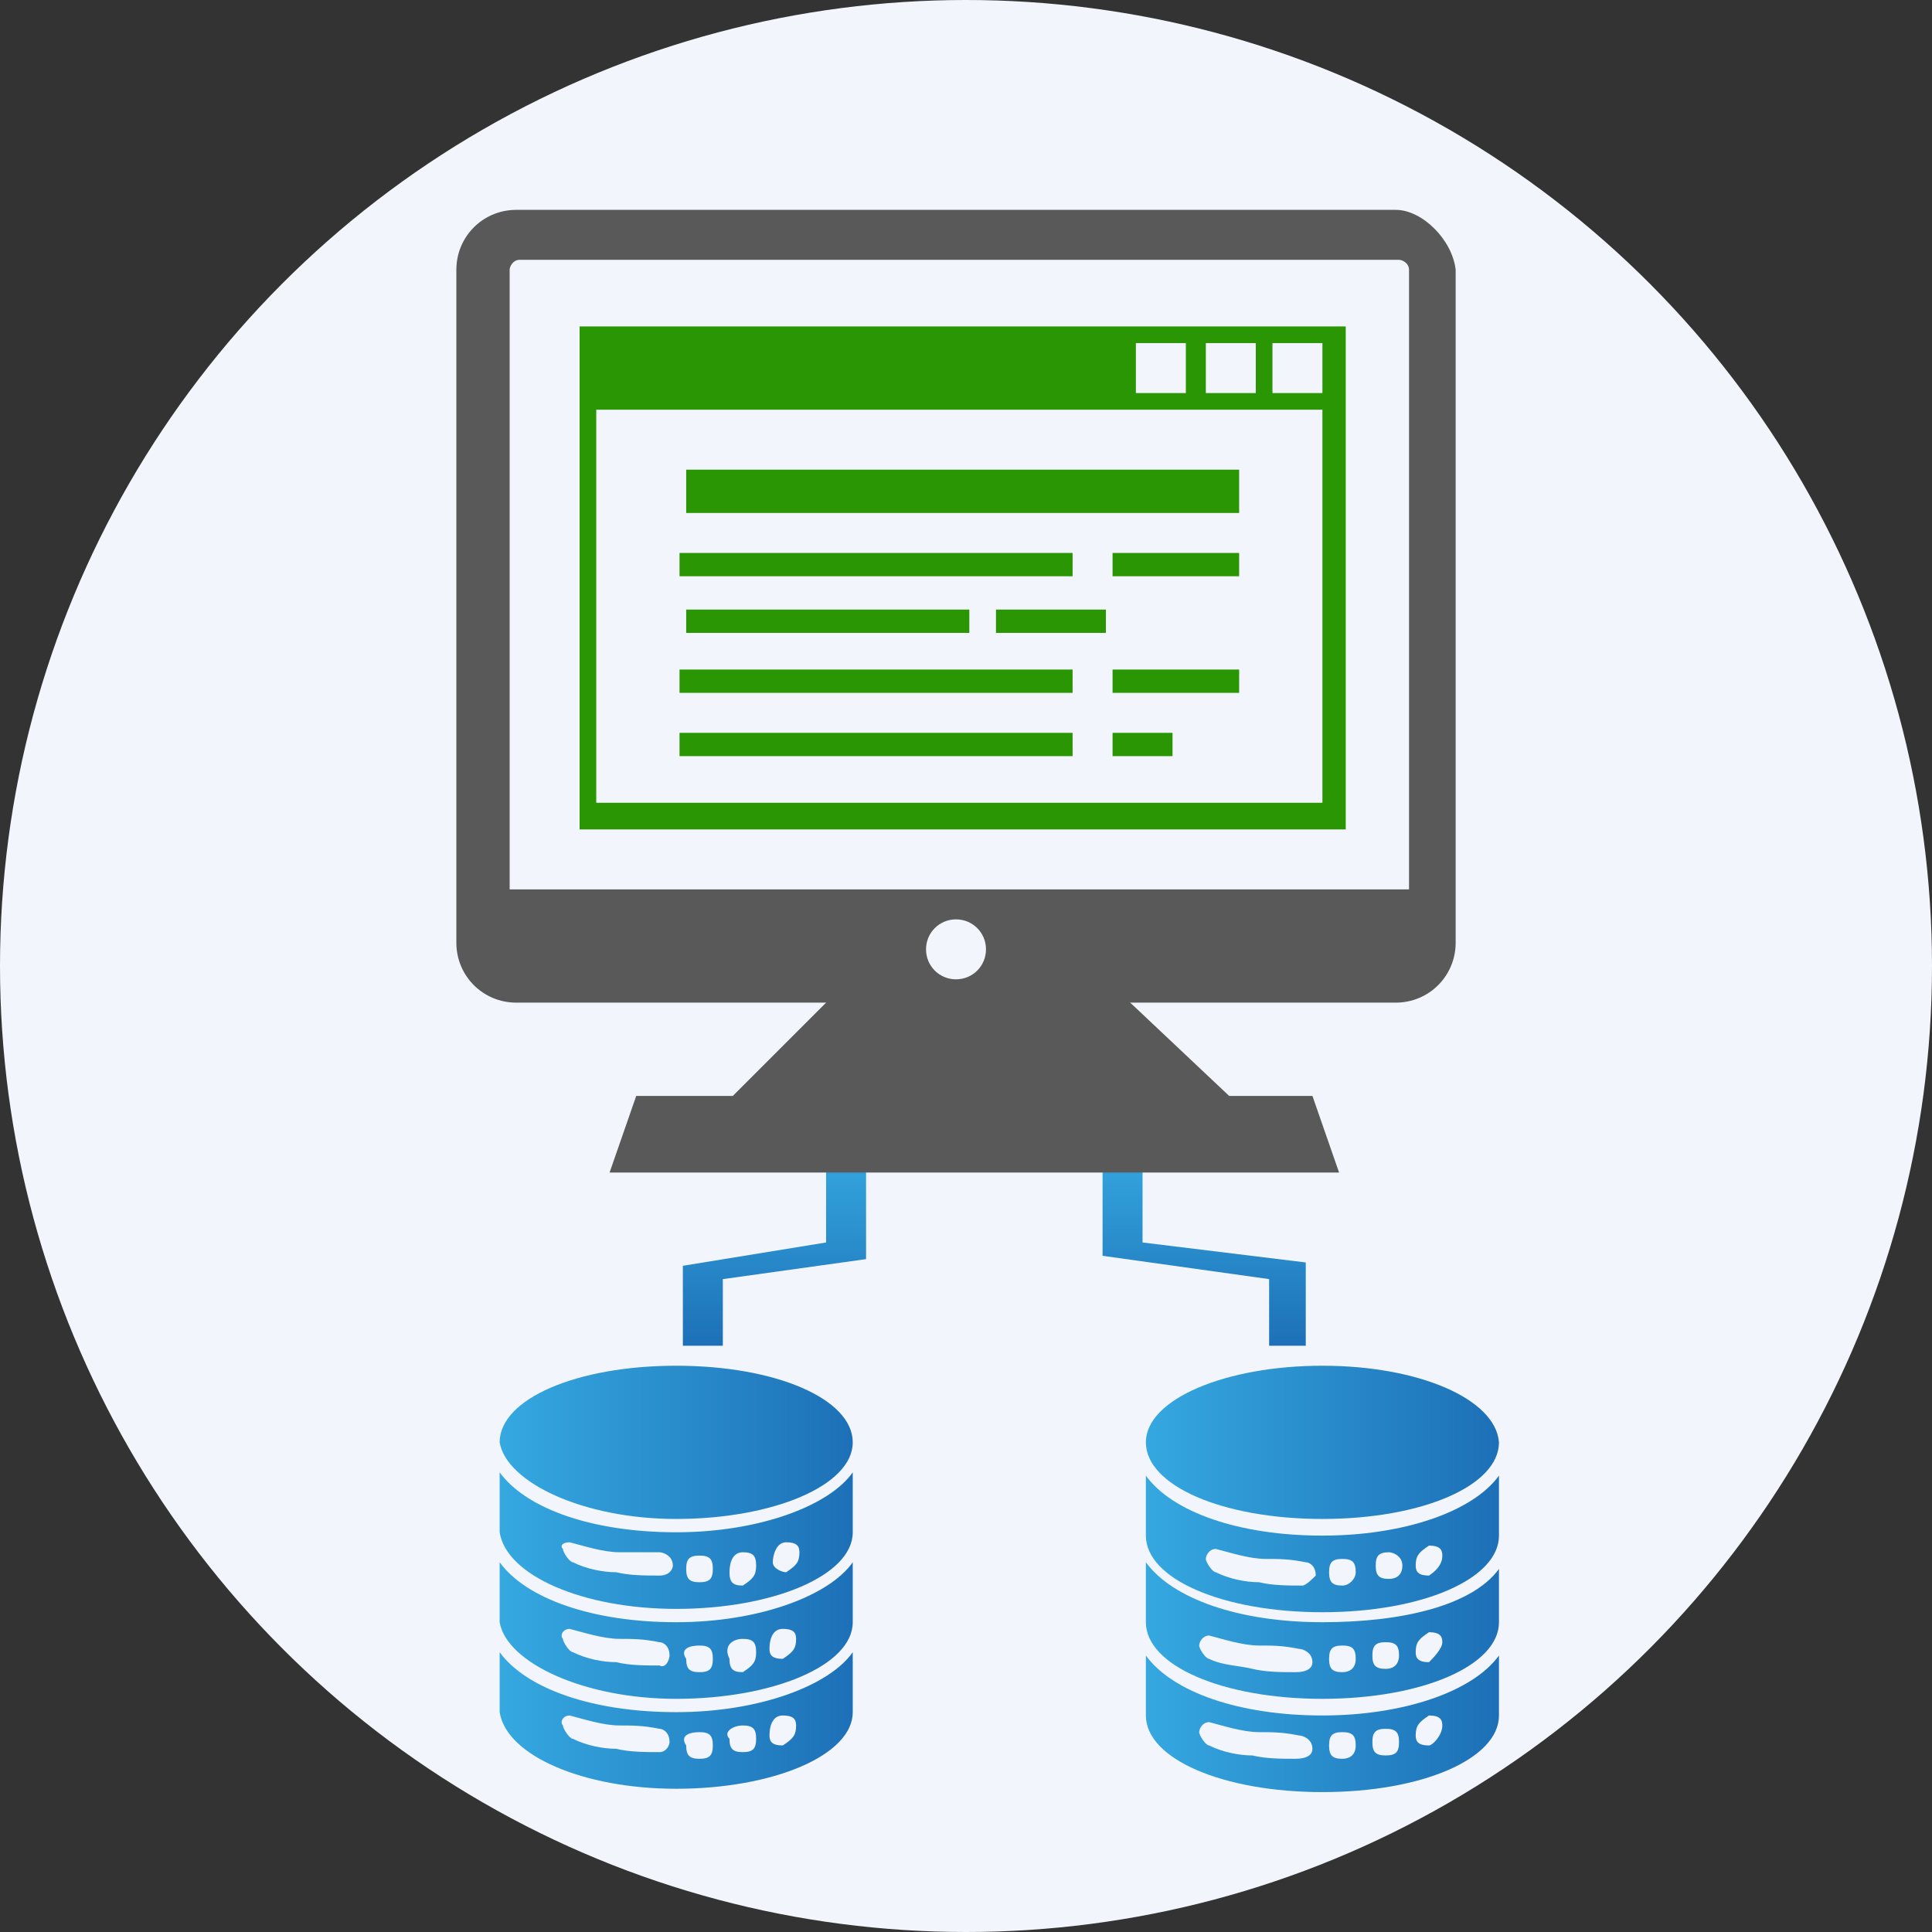 <?xml version="1.0" encoding="utf-8"?>
<!-- Generator: Adobe Illustrator 24.3.0, SVG Export Plug-In . SVG Version: 6.00 Build 0)  -->
<svg version="1.1" id="Capa_1" xmlns="http://www.w3.org/2000/svg" xmlns:xlink="http://www.w3.org/1999/xlink" x="0px" y="0px"
	 viewBox="0 0 58 58" style="enable-background:new 0 0 58 58;" xml:space="preserve">
<rect x="0" y="0" width="58" height="58" fill="#333333" stroke="none"/>
<style type="text/css">
	.st0{fill:#F2F5FB;}
	.st1{fill:url(#SVGID_1_);}
	.st2{fill:url(#SVGID_2_);}
	.st3{fill:url(#SVGID_3_);}
	.st4{fill:url(#SVGID_4_);}
	.st5{fill:url(#SVGID_5_);}
	.st6{fill:url(#SVGID_6_);}
	.st7{fill:url(#SVGID_7_);}
	.st8{fill:url(#SVGID_8_);}
	.st9{fill:url(#SVGID_9_);}
	.st10{fill:url(#SVGID_10_);}
	.st11{fill:#595959;}
	.st12{fill:#2B9604;}
</style>
<circle class="st0" cx="29" cy="29" r="29"/>
<g>
	<g>
		
			<linearGradient id="SVGID_1_" gradientUnits="userSpaceOnUse" x1="21.692" y1="34.626" x2="27.665" y2="34.626" gradientTransform="matrix(6.123234e-17 1 1 -6.123234e-17 1.541 12.719)">
			<stop  offset="0" style="stop-color:#35A8E0"/>
			<stop  offset="1" style="stop-color:#1D70B7"/>
		</linearGradient>
		<polygon class="st1" points="34.3,37.3 34.3,34.4 33.1,34.4 33.1,37.7 38.1,38.4 38.1,40.4 39.2,40.4 39.2,37.9 		"/>
		
			<linearGradient id="SVGID_2_" gradientUnits="userSpaceOnUse" x1="21.77" y1="21.726" x2="27.662" y2="21.726" gradientTransform="matrix(6.123234e-17 1 1 -6.123234e-17 1.541 12.719)">
			<stop  offset="0" style="stop-color:#35A8E0"/>
			<stop  offset="1" style="stop-color:#1D70B7"/>
		</linearGradient>
		<polygon class="st2" points="26,37.8 26,34.5 24.8,34.5 24.8,37.3 20.5,38 20.5,40.4 21.7,40.4 21.7,38.4 		"/>
		<g>
			
				<linearGradient id="SVGID_3_" gradientUnits="userSpaceOnUse" x1="15.112" y1="14.662" x2="25.574" y2="14.662" gradientTransform="matrix(1 0 0 -1 0 57.89)">
				<stop  offset="0" style="stop-color:#35A8E0"/>
				<stop  offset="1" style="stop-color:#1D70B7"/>
			</linearGradient>
			<path class="st3" d="M20.3,45.6c2.9,0,5.3-1,5.3-2.3c0-1.3-2.3-2.3-5.3-2.3s-5.3,1-5.3,2.3C15.2,44.5,17.5,45.6,20.3,45.6z"/>
			
				<linearGradient id="SVGID_4_" gradientUnits="userSpaceOnUse" x1="15.112" y1="11.596" x2="25.574" y2="11.596" gradientTransform="matrix(1 0 0 -1 0 57.89)">
				<stop  offset="0" style="stop-color:#35A8E0"/>
				<stop  offset="1" style="stop-color:#1D70B7"/>
			</linearGradient>
			<path class="st4" d="M20.3,48.3c2.9,0,5.3-1,5.3-2.3v-1.8c-0.7,1-2.8,1.8-5.3,1.8c-2.5,0-4.5-0.7-5.3-1.8c0,0.7,0,1.8,0,1.8
				C15.2,47.3,17.5,48.3,20.3,48.3z M23.6,46.3c0.3,0,0.4,0.1,0.4,0.3c0,0.3-0.1,0.4-0.4,0.6c-0.1,0-0.4-0.1-0.4-0.3
				S23.3,46.3,23.6,46.3z M22.3,46.6c0.3,0,0.4,0.1,0.4,0.4c0,0.3-0.1,0.4-0.4,0.6c-0.3,0-0.4-0.1-0.4-0.4
				C21.9,46.9,22,46.6,22.3,46.6z M21,46.7c0.3,0,0.4,0.1,0.4,0.4c0,0.3-0.1,0.4-0.4,0.4c-0.3,0-0.4-0.1-0.4-0.4S20.7,46.7,21,46.7z
				 M17.1,46.3c0.4,0.1,1,0.3,1.5,0.3c0.4,0,0.7,0,1.2,0c0.1,0,0.4,0.1,0.4,0.4c0,0.1-0.1,0.3-0.4,0.3c-0.4,0-0.9,0-1.3-0.1
				c-0.4,0-0.9-0.1-1.3-0.3c-0.1,0-0.3-0.3-0.3-0.4C16.8,46.4,16.9,46.3,17.1,46.3z"/>
			
				<linearGradient id="SVGID_5_" gradientUnits="userSpaceOnUse" x1="15.112" y1="8.968" x2="25.574" y2="8.968" gradientTransform="matrix(1 0 0 -1 0 57.89)">
				<stop  offset="0" style="stop-color:#35A8E0"/>
				<stop  offset="1" style="stop-color:#1D70B7"/>
			</linearGradient>
			<path class="st5" d="M20.3,51c2.9,0,5.3-1,5.3-2.3v-1.8c-0.7,1-2.8,1.8-5.3,1.8c-2.5,0-4.5-0.7-5.3-1.8c0,0.7,0,1.6,0,1.8
				C15.2,49.9,17.5,51,20.3,51z M23.5,48.9c0.3,0,0.4,0.1,0.4,0.3c0,0.3-0.1,0.4-0.4,0.6c-0.3,0-0.4-0.1-0.4-0.3
				C23.1,49.2,23.2,48.9,23.5,48.9z M22.3,49.2c0.3,0,0.4,0.1,0.4,0.4s-0.1,0.4-0.4,0.6c-0.3,0-0.4-0.1-0.4-0.4
				C21.7,49.4,22,49.2,22.3,49.2z M21,49.4c0.3,0,0.4,0.1,0.4,0.4c0,0.3-0.1,0.4-0.4,0.4c-0.3,0-0.4-0.1-0.4-0.4
				C20.4,49.5,20.7,49.4,21,49.4z M17.1,48.9c0.4,0.1,1,0.3,1.5,0.3c0.4,0,0.7,0,1.2,0.1c0.1,0,0.3,0.1,0.3,0.4
				c0,0.1-0.1,0.4-0.3,0.3c-0.4,0-0.9,0-1.3-0.1c-0.4,0-0.9-0.1-1.3-0.3c-0.1,0-0.3-0.3-0.3-0.4C16.8,49.1,16.9,48.9,17.1,48.9z"/>
			
				<linearGradient id="SVGID_6_" gradientUnits="userSpaceOnUse" x1="15.112" y1="6.194" x2="25.574" y2="6.194" gradientTransform="matrix(1 0 0 -1 0 57.89)">
				<stop  offset="0" style="stop-color:#35A8E0"/>
				<stop  offset="1" style="stop-color:#1D70B7"/>
			</linearGradient>
			<path class="st6" d="M20.3,53.7c2.9,0,5.3-1,5.3-2.3v-1.8c-0.7,1-2.8,1.8-5.3,1.8c-2.5,0-4.5-0.7-5.3-1.8c0,0.7,0,1.6,0,1.8
				C15.2,52.7,17.5,53.7,20.3,53.7z M23.5,51.5c0.3,0,0.4,0.1,0.4,0.3c0,0.3-0.1,0.4-0.4,0.6c-0.3,0-0.4-0.1-0.4-0.3
				C23.1,51.8,23.2,51.5,23.5,51.5z M22.3,51.8c0.3,0,0.4,0.1,0.4,0.4c0,0.3-0.1,0.4-0.4,0.4c-0.3,0-0.4-0.1-0.4-0.4
				C21.7,52,22,51.8,22.3,51.8z M21,52c0.3,0,0.4,0.1,0.4,0.4s-0.1,0.4-0.4,0.4c-0.3,0-0.4-0.1-0.4-0.4C20.4,52.1,20.7,52,21,52z
				 M17.1,51.5c0.4,0.1,1,0.3,1.5,0.3c0.4,0,0.7,0,1.2,0.1c0.1,0,0.3,0.1,0.3,0.4c0,0.1-0.1,0.3-0.3,0.3c-0.4,0-0.9,0-1.3-0.1
				c-0.4,0-0.9-0.1-1.3-0.3c-0.1,0-0.3-0.3-0.3-0.4C16.8,51.7,16.9,51.5,17.1,51.5z"/>
		</g>
		<g>
			
				<linearGradient id="SVGID_7_" gradientUnits="userSpaceOnUse" x1="34.411" y1="14.542" x2="44.873" y2="14.542" gradientTransform="matrix(1 0 0 -1 0 57.89)">
				<stop  offset="0" style="stop-color:#35A8E0"/>
				<stop  offset="1" style="stop-color:#1D70B7"/>
			</linearGradient>
			<path class="st7" d="M39.7,41c-2.9,0-5.3,1-5.3,2.3c0,1.3,2.3,2.3,5.3,2.3s5.3-1,5.3-2.3C44.9,42,42.6,41,39.7,41z"/>
			
				<linearGradient id="SVGID_8_" gradientUnits="userSpaceOnUse" x1="34.411" y1="11.476" x2="44.873" y2="11.476" gradientTransform="matrix(1 0 0 -1 0 57.89)">
				<stop  offset="0" style="stop-color:#35A8E0"/>
				<stop  offset="1" style="stop-color:#1D70B7"/>
			</linearGradient>
			<path class="st8" d="M39.7,46.1c-2.5,0-4.5-0.7-5.3-1.8c0,0.7,0,1.8,0,1.8c0,1.3,2.3,2.3,5.3,2.3s5.3-1,5.3-2.3v-1.8
				C44.2,45.4,42.1,46.1,39.7,46.1z M39.1,47.6c-0.4,0-0.9,0-1.3-0.1c-0.4,0-0.9-0.1-1.3-0.3c-0.1,0-0.3-0.3-0.3-0.4
				c0-0.1,0.1-0.3,0.3-0.3c0.4,0.1,1,0.3,1.5,0.3c0.4,0,0.7,0,1.2,0.1c0.1,0,0.3,0.1,0.3,0.4C39.4,47.4,39.2,47.6,39.1,47.6z
				 M40.3,47.6c-0.3,0-0.4-0.1-0.4-0.4c0-0.3,0.1-0.4,0.4-0.4c0.3,0,0.4,0.1,0.4,0.4C40.7,47.4,40.5,47.6,40.3,47.6z M41.7,47.4
				c-0.3,0-0.4-0.1-0.4-0.4c0-0.3,0.1-0.4,0.4-0.4c0.1,0,0.4,0.1,0.4,0.4S41.9,47.4,41.7,47.4z M42.9,47.3c-0.3,0-0.4-0.1-0.4-0.3
				c0-0.3,0.1-0.4,0.4-0.6c0.3,0,0.4,0.1,0.4,0.3C43.3,46.9,43.2,47.1,42.9,47.3z"/>
			
				<linearGradient id="SVGID_9_" gradientUnits="userSpaceOnUse" x1="34.411" y1="8.848" x2="44.873" y2="8.848" gradientTransform="matrix(1 0 0 -1 0 57.89)">
				<stop  offset="0" style="stop-color:#35A8E0"/>
				<stop  offset="1" style="stop-color:#1D70B7"/>
			</linearGradient>
			<path class="st9" d="M39.7,48.7c-2.5,0-4.5-0.7-5.3-1.8c0,0.7,0,1.6,0,1.8c0,1.3,2.3,2.3,5.3,2.3s5.3-1,5.3-2.3v-1.6
				C44.2,48.2,42.1,48.7,39.7,48.7z M38.9,50.2c-0.4,0-0.9,0-1.3-0.1c-0.4-0.1-0.9-0.1-1.3-0.3c-0.1,0-0.3-0.3-0.3-0.4
				s0.1-0.3,0.3-0.3c0.4,0.1,1,0.3,1.5,0.3c0.4,0,0.7,0,1.2,0.1c0.1,0,0.4,0.1,0.4,0.4C39.4,50.1,39.2,50.2,38.9,50.2z M40.3,50.2
				c-0.3,0-0.4-0.1-0.4-0.4s0.1-0.4,0.4-0.4c0.3,0,0.4,0.1,0.4,0.4S40.5,50.2,40.3,50.2z M41.6,50.1c-0.3,0-0.4-0.1-0.4-0.4
				c0-0.3,0.1-0.4,0.4-0.4c0.3,0,0.4,0.1,0.4,0.4C42,49.9,41.9,50.1,41.6,50.1z M42.9,49.9c-0.3,0-0.4-0.1-0.4-0.3
				c0-0.3,0.1-0.4,0.4-0.6c0.3,0,0.4,0.1,0.4,0.3C43.3,49.5,43,49.8,42.9,49.9z"/>
			
				<linearGradient id="SVGID_10_" gradientUnits="userSpaceOnUse" x1="34.411" y1="6.075" x2="44.873" y2="6.075" gradientTransform="matrix(1 0 0 -1 0 57.89)">
				<stop  offset="0" style="stop-color:#35A8E0"/>
				<stop  offset="1" style="stop-color:#1D70B7"/>
			</linearGradient>
			<path class="st10" d="M39.7,51.5c-2.5,0-4.5-0.7-5.3-1.8c0,0.7,0,1.6,0,1.8c0,1.3,2.3,2.3,5.3,2.3s5.3-1,5.3-2.3v-1.8
				C44.2,50.8,42.1,51.5,39.7,51.5z M38.9,52.8c-0.4,0-0.9,0-1.3-0.1c-0.4,0-0.9-0.1-1.3-0.3c-0.1,0-0.3-0.3-0.3-0.4
				s0.1-0.3,0.3-0.3c0.4,0.1,1,0.3,1.5,0.3c0.4,0,0.7,0,1.2,0.1c0.1,0,0.4,0.1,0.4,0.4C39.4,52.7,39.2,52.8,38.9,52.8z M40.3,52.8
				c-0.3,0-0.4-0.1-0.4-0.4c0-0.3,0.1-0.4,0.4-0.4c0.3,0,0.4,0.1,0.4,0.4C40.7,52.7,40.5,52.8,40.3,52.8z M41.6,52.7
				c-0.3,0-0.4-0.1-0.4-0.4s0.1-0.4,0.4-0.4c0.3,0,0.4,0.1,0.4,0.4S41.9,52.7,41.6,52.7z M42.9,52.4c-0.3,0-0.4-0.1-0.4-0.3
				c0-0.3,0.1-0.4,0.4-0.6c0.3,0,0.4,0.1,0.4,0.3C43.3,52.1,43,52.4,42.9,52.4z"/>
		</g>
	</g>
	<g>
		<polygon class="st11" points="36.9,32.9 33.4,29.6 25.3,29.6 22,32.9 19.1,32.9 18.3,35.2 40.2,35.2 39.4,32.9 		"/>
		<path class="st11" d="M41.9,6.3H15.5c-1,0-1.8,0.8-1.8,1.8v20.2c0,1,0.8,1.8,1.8,1.8h26.4c1,0,1.8-0.8,1.8-1.8V8.1
			C43.6,7.2,42.7,6.3,41.9,6.3z M28.7,29.4c-0.5,0-0.9-0.4-0.9-0.9c0-0.5,0.4-0.9,0.9-0.9c0.5,0,0.9,0.4,0.9,0.9
			C29.6,29,29.2,29.4,28.7,29.4z M42.1,26.7H15.3V8.1c0-0.1,0.1-0.3,0.3-0.3h26.4c0.1,0,0.3,0.1,0.3,0.3V26.7z"/>
		<path class="st12" d="M17.4,24.9h23V9.8h-23V24.9z M38.2,10.3h1.5v1.5h-1.5V10.3z M36.2,10.3h1.5v1.5h-1.5V10.3z M34.1,10.3h1.5
			v1.5h-1.5V10.3z M17.9,12.3h21.8v11.8H17.9V12.3z"/>
		<rect x="20.6" y="14.1" class="st12" width="16.6" height="1.3"/>
		<rect x="20.4" y="16.6" class="st12" width="11.8" height="0.7"/>
		<rect x="33.4" y="16.6" class="st12" width="3.8" height="0.7"/>
		<rect x="20.6" y="18.3" class="st12" width="8.5" height="0.7"/>
		<rect x="29.9" y="18.3" class="st12" width="3.3" height="0.7"/>
		<rect x="20.4" y="20.1" class="st12" width="11.8" height="0.7"/>
		<rect x="33.4" y="20.1" class="st12" width="3.8" height="0.7"/>
		<rect x="20.4" y="22" class="st12" width="11.8" height="0.7"/>
		<rect x="33.4" y="22" class="st12" width="1.8" height="0.7"/>
	</g>
</g>
</svg>
